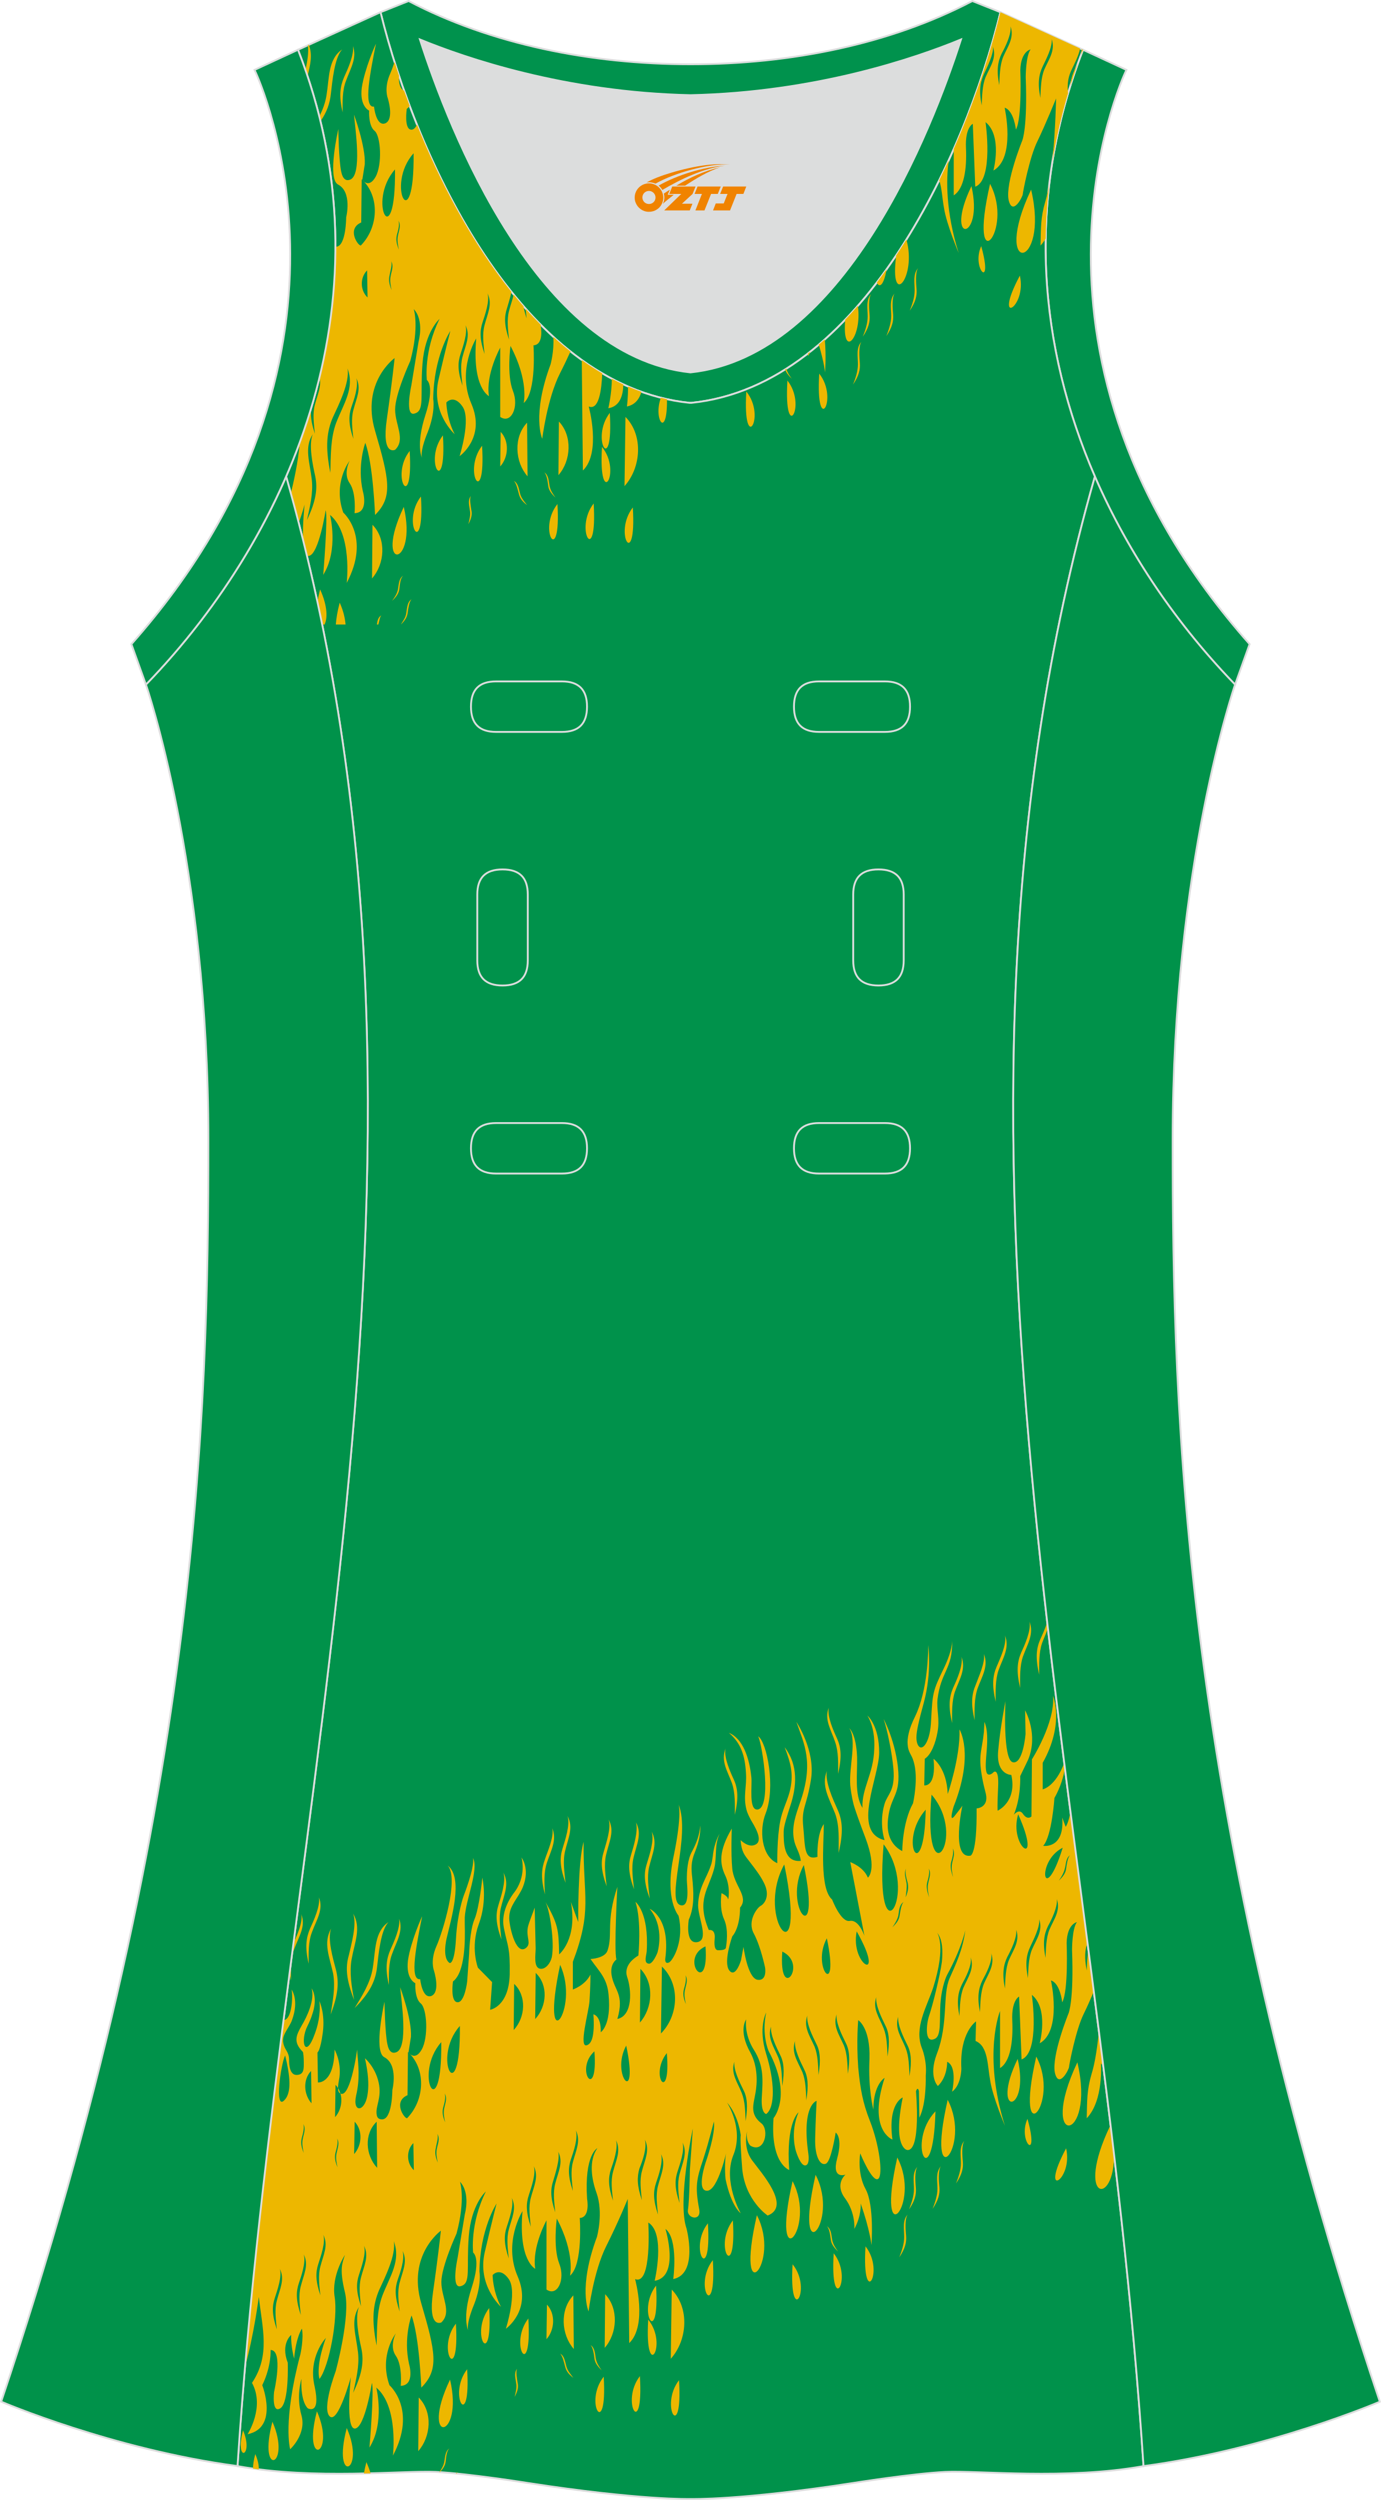 <?xml version="1.0" encoding="utf-8"?>
<!-- Generator: Adobe Illustrator 24.0.1, SVG Export Plug-In . SVG Version: 6.00 Build 0)  -->
<svg xmlns="http://www.w3.org/2000/svg" xmlns:xlink="http://www.w3.org/1999/xlink" version="1.1" id="图层_1" x="0px" y="0px" width="297.02px" height="537.6px" viewBox="0 0 297.01 537.59" enable-background="new 0 0 297.01 537.59" xml:space="preserve">
<g>
	<path fill="#00924D" stroke="#DCDDDD" stroke-width="0.4" stroke-miterlimit="22.926" d="M232.92,10.7   c-20.31,52.13,0.51,103.25,32.71,136.52l3.12-8.7c-54.51-61.54-27.74-120.98-26.49-123.49L232.92,10.7z"/>
	<path fill="#DCDDDD" d="M90.32,8.49c6.35,19.73,25.2,68.13,58.18,71.59c32.98-3.46,51.83-51.87,58.18-71.59   c-9.72,3.99-31.2,11.39-58.18,11.98C121.52,19.87,100.04,12.48,90.32,8.49z"/>
	<path fill="#00924D" stroke="#DCDDDD" stroke-width="0.4" stroke-miterlimit="22.926" d="M81.83,2.63   c7.69,31.39,30.1,80.3,66.52,84.01c0.05,0,0.1-0.01,0.15-0.01c0.05,0,0.1,0.01,0.15,0.01c36.42-3.71,58.83-52.62,66.52-84.01   l-6.05-2.41c-17.68,9.28-39.1,13.6-60.62,13.6c-21.52-0.01-42.94-4.32-60.62-13.6L81.83,2.63L81.83,2.63L81.83,2.63z M148.5,80.08   c-32.98-3.46-51.83-51.87-58.18-71.59c9.72,3.99,31.2,11.39,58.18,11.98c26.98-0.59,48.46-7.98,58.18-11.98   C200.33,28.21,181.49,76.61,148.5,80.08z"/>
	<path fill="#00924B" stroke="#DCDDDD" stroke-width="0.4" stroke-miterlimit="22.926" d="M148.5,537.39c0,0,10.9,0.28,34.98-3.45   c0,0,12.74-2.03,19.79-2.38c7.05-0.34,26.09,1.74,42.67-1.25c-9.3-142.69-51.34-284.14-10.46-427.83   c-11.94-27.53-15.15-59.46-2.56-91.78l-17.74-8.08c-7.69,31.39-30.1,80.3-66.52,84.01l-0.15-0.01l-0.15,0.01   c-36.42-3.71-58.84-52.62-66.52-84.01L64.09,10.7c12.59,32.31,9.37,64.25-2.56,91.78c40.88,143.69-1.16,285.14-10.46,427.83   c16.57,3,35.62,0.91,42.67,1.25c7.05,0.35,19.79,2.38,19.79,2.38C137.6,537.66,148.5,537.39,148.5,537.39z"/>
	<g>
		<path fill="#EDB700" d="M86.21,134.3L86.21,134.3c0.42-0.74,1.05-1.49,1.16-2.48c0.21-1.24,0.21-2.35,1.16-2.98    c-0.53,0.5-0.74,2.11-0.84,2.85C87.58,132.57,87.26,133.31,86.21,134.3L86.21,134.3L86.21,134.3z M224.89,51.31    c0.06-3.85,0.31-7.73,0.77-11.63c-0.28,1.57-0.56,2.66-0.83,3.58c-1.05,3.6-0.95,5.71-1.05,9.55    C224.2,52.36,224.57,51.85,224.89,51.31L224.89,51.31z M226.3,34.97c0.03-0.29,0.06-0.59,0.1-0.9c0.63-6.94,0.73-12.9,0.73-12.9    s-2.31,5.71-4,9.18c-1.69,3.35-3.16,11.04-3.16,11.41c0,0.5-2.21,4.84-3.05,1.24c-0.74-3.72,2.94-12.78,2.94-12.78    s1.16-2.73,0.74-13.64c0,0,0-4.59,1.05-5.95c0,0-2.1,0.37-2.21,4.46c0,0,0.42,10.29-0.95,12.78c0,0-0.42-4.09-2.42-4.71    c0,0,2.42,10.79-2.42,13.52c0,0,2-7.44-1.69-10.42c0,0,1.79,12.4-2.21,13.89l-0.53-13.52c0,0-1.68,0.75-1.47,5.21    c0.21,4.47-0.42,8.81-2.63,10.17v-9.97c4.51-10.26,7.87-20.54,10.04-29.41l17.14,7.8c-0.32,1.6-1.32,3.48-1.81,4.54    c-0.68,1.4-1.02,2.87-0.79,5.07C228.22,25.04,227.09,30.02,226.3,34.97L226.3,34.97z M230.18,18.49c0.52-1.66,1.08-3.32,1.68-4.98    c-0.33,0.72-0.72,1.44-1.05,2.21C230.47,16.58,230.29,17.53,230.18,18.49L230.18,18.49z M232.5,11.8    c0.14-0.37,0.28-0.73,0.42-1.09l-0.27-0.12C232.65,11,232.59,11.4,232.5,11.8L232.5,11.8z M204.04,34.47    c-0.66,1.44-1.34,2.87-2.04,4.3c0.58,1.74,0.65,3.99,1.03,5.98c0.53,3.47,3.16,9.68,3.16,9.68    C203.39,45.53,203.47,38.68,204.04,34.47L204.04,34.47z M194.94,51.52c-0.72,1.15-1.45,2.29-2.19,3.41    C191.22,66.62,197.24,59.7,194.94,51.52L194.94,51.52z M190.68,57.91c-0.68,0.96-1.38,1.9-2.09,2.84    C189.09,61.92,190.05,61.53,190.68,57.91L190.68,57.91z M184.5,65.77c-0.89,1.02-1.8,2.02-2.72,2.98    C181.04,77.5,185.48,72.61,184.5,65.77L184.5,65.77z M177.39,73c-0.43,0.38-0.85,0.75-1.29,1.12c1.15,3.85,1.35,5.97,1.35,5.97    S177.72,76.49,177.39,73L177.39,73z M174.26,75.63L173.79,76c0.01,0.39-0.01,0.62-0.01,0.62    C173.96,76.29,174.12,75.96,174.26,75.63L174.26,75.63z M169.12,79.3c-0.09,0.06-0.18,0.11-0.26,0.16c0.21,0.63,0.64,1.24,1.44,2    C169.83,80.8,169.36,80.14,169.12,79.3L169.12,79.3z M143.45,85.85c-0.44-0.1-0.88-0.21-1.32-0.32    C140.42,90.19,143.53,94.66,143.45,85.85L143.45,85.85z M137.95,84.26c-0.98-0.35-1.94-0.73-2.89-1.14    c0.04,2.31-0.23,4.29-0.23,4.29C136.59,87.06,137.51,85.8,137.95,84.26L137.95,84.26z M134.05,82.67    c-0.83-0.38-1.65-0.79-2.46-1.22c-0.01,3.19-0.76,6.34-0.76,6.34C133.3,87.4,134.02,85.09,134.05,82.67L134.05,82.67z     M129.52,80.3c-1.5-0.88-2.96-1.84-4.4-2.87l0.24,23.75c4-3.84,1.26-13.77,1.26-13.77C128.77,88.28,129.38,84.01,129.52,80.3    L129.52,80.3z M122.69,75.59c-1.25-0.99-2.48-2.04-3.68-3.14c0.18,3.16-0.6,5.9-0.6,5.9c-4.1,11.04-1.79,16-1.79,16    s1.05-8.56,3.79-14.02C121.27,78.65,122.04,77.02,122.69,75.59L122.69,75.59z M116.29,69.84l0.02,0.33c0,0,0.74,3.97-1.58,4.09    c0,0,0.73,10.05-2.1,12.41c0,0,1.16-4.71-2.84-12.28c0,0-0.84,6.2,0.53,9.68c1.37,3.47-0.42,7.19-2.74,5.58V74.76    c0,0-3.16,5.71-2.42,10.42c0,0-3.68-1.74-2.74-12.4c0,0-4.21,6.7-1.05,14.02c3.16,7.32-2.53,11.29-2.53,11.29    s2.53-7.94,0.63-10.67c-1.9-2.73-3.47-0.87-3.47-0.87s0,3.35,1.79,6.82c0,0-5.16-4.59-3.47-11.78c1.68-7.2,2.53-10.42,2.53-10.42    s-3.58,5.46-3.68,14.64c0,0,0.53,2.73-1.16,7.07c-1.79,4.34-1.26,5.58-1.26,5.58s-1.37-2.73,0.73-9.18    c2.1-6.45,0.32-7.56,0.32-7.56s-0.73-6.2,2.74-13.15c0,0-3.16,2.73-3.68,9.68c-0.53,6.95,0.53,10.05-1.68,10.67    c-2.21,0.75-0.73-5.96-0.73-5.96l1.58-9.55c0,0,1.26-4.47-1.05-6.95c0,0,1.26,3.72-0.74,11.16c0,0-3.26,7.07-3.26,10.42    s2.31,6.45,0,8.68c0,0-2.95,1.49-1.79-6.57C84.35,82.09,84.87,77,84.87,77s-7.26,5.21-4.21,15.63s3.89,14.27,0,18.11    c0,0-0.42-11.04-2.1-15.51c0,0-1.79,4.84-0.52,10.42c0,0,1.37,4.59-1.79,4.71c0,0,0.42-4.34-1.05-6.45s0-4.84,0-4.84    s-3.68,4.71-1.37,11.16c0,0,6,5.21,0.73,15.13c0,0,1.27-10.54-3.58-14.64c0,0,1.9,7.56-1.47,12.9c0,0,1.05-12.41,0.53-13.89    c0,0-1.47,9.43-3.58,9.8c-0.18,0.03-0.34-0.02-0.48-0.13c-0.27-1.11-0.52-2.22-0.8-3.32c-0.15-3.24,0.33-7.58,0.33-7.58    s-0.52,1.93-1.26,3.95c-0.55-2.12-1.11-4.24-1.7-6.36c0.53-2.13,1.6-6.8,1.91-10.86c0.92-2.49,1.76-5.02,2.52-7.57    c-0.26,1.5-0.08,3.16,0.74,5.59c-0.21-2.11-0.53-4.22,0-6.2c0.54-2.11,1.45-3.95,1.01-5.82c2.21-9.1,3.43-18.53,3.43-28.17h0.08    c2.21,0,2.21-6.33,2.21-6.33s1.37-5.46-1.79-7.07c-2.32-1.36,0.1-11.91,0.1-11.91s0.1,6.82,0.63,9.18    c0.32,1.61,1.05,1.98,1.79,1.74c2.84-0.75,1.16-11.29,0.95-14.02c0,0,2.53,6.82,2.32,10.67l-0.53,3.35c0,0,1.37,1.98,2.84-0.62    c1.48-2.6,1.16-8.81-0.21-9.92c-1.37-1.12-1.16-4.34-1.16-4.34s-2.1-0.87-1.58-4.96c0.63-4.09,2.95-9.3,3.05-9.43    c-1.16,5.83-2.84,13.89-0.42,13.52c0,0,0.42,4.34,2.42,3.6c2-0.87,0.52-5.46,0.52-5.46s-0.84-2.11,0.53-5.21    c0.26-0.58,0.59-1.45,0.94-2.5c0.31,0.97,0.63,1.95,0.96,2.94c-0.06,1.21,0.08,2.59,0.94,3.16c0,0,0.05,0.02,0.14,0    c0.4,1.11,0.8,2.23,1.22,3.35c-0.19,0.24-0.4,0.45-0.63,0.62c0,0-0.63,4.34,0.95,4.47c0.52,0.04,0.93-0.43,1.24-1.08    c5.04,12.52,11.82,25.37,20.32,35.96c-0.26,1.29-0.69,2.62-0.93,3.45c-0.63,1.86-0.63,3.72,0.42,6.82c-0.21-2.11-0.53-4.22,0-6.2    c0.31-1.23,0.76-2.38,0.98-3.49c0.69,0.85,1.4,1.68,2.11,2.5c0.14,0.77,0.36,1.62,0.69,2.6c-0.07-0.68-0.15-1.37-0.21-2.04    C114.11,67.58,115.19,68.73,116.29,69.84L116.29,69.84z M66.42,9.64l-0.2,0.09c0.2,1.55-0.14,3.56-0.53,5.35    c0.15,0.45,0.3,0.89,0.45,1.33C66.71,14.02,67.28,11.82,66.42,9.64L66.42,9.64z M68.67,25.05c0.09,0.34,0.17,0.69,0.25,1.03    c1.42-2.03,2.02-3.88,2.24-5.9c0.31-2.6,0.74-7.69,2.42-9.55l0,0c-3.05,2.11-2.74,6.08-3.37,9.92    C69.95,22.16,69.38,23.64,68.67,25.05L68.67,25.05z M68.29,82.82c-0.22,0.86-0.45,1.72-0.69,2.58    C67.85,84.61,68.12,83.7,68.29,82.82L68.29,82.82z M68.26,129.48c0.35,1.61,0.67,3.22,1,4.83h0.53l0,0    c0.63-1.24,0.74-3.84-0.95-7.57C68.58,127.76,68.39,128.67,68.26,129.48L68.26,129.48z M81.37,134.3h-0.31    c0.1-0.87,0.31-1.61,0.95-1.98C81.68,132.69,81.58,133.56,81.37,134.3L81.37,134.3L81.37,134.3z M74.32,134.3h-2.1    c0.1-1.24,0.31-2.73,0.84-4.71C73.9,131.45,74.21,133.06,74.32,134.3L74.32,134.3L74.32,134.3z M78.95,58.14L78.95,58.14    c-1.58,1.61-1.48,4.34,0.1,5.83L78.95,58.14L78.95,58.14z M77.79,38.54L77.79,38.54l-0.1,9.3c-3.16,1.37-0.74,4.96-0.1,4.96    C81.37,48.96,81.79,42.26,77.79,38.54L77.79,38.54z M84.95,36.43L84.95,36.43C78.74,43.5,85.16,55.16,84.95,36.43L84.95,36.43z     M88.95,32.96L88.95,32.96C82.74,39.91,89.16,51.69,88.95,32.96L88.95,32.96z M84.11,56.16L84.11,56.16    c0.32,0.74-0.21,2.23-0.31,2.98c-0.21,0.87-0.21,1.74,0.42,3.23c-0.21-0.99-0.42-1.98-0.21-2.98    C84.21,58.26,84.74,57.15,84.11,56.16L84.11,56.16z M85.68,47.47L85.68,47.47c0.32,0.87-0.1,2.23-0.31,2.98    c-0.21,0.87-0.21,1.74,0.42,3.23c-0.21-0.99-0.42-1.98-0.21-2.98C85.79,49.58,86.32,48.47,85.68,47.47L85.68,47.47z M226.18,8.4    L226.18,8.4c0.21,1.74-1.26,4.47-1.9,5.83c-0.84,1.74-1.16,3.6-0.53,6.82c0.1-1.98,0.1-4.22,0.84-6.08    C225.55,12.74,227.03,10.88,226.18,8.4L226.18,8.4z M217.34,5.67L217.34,5.67c0.21,1.74-1.16,4.47-1.9,5.83    c-0.84,1.74-1.16,3.6-0.53,6.82c0.1-1.98,0.1-4.22,0.84-6.08C216.71,10.01,218.19,8.15,217.34,5.67L217.34,5.67z M213.55,10.01    L213.55,10.01c0.21,1.61-1.26,4.46-1.89,5.83c-0.84,1.74-1.16,3.6-0.53,6.82c0.1-1.98,0.1-4.22,0.84-6.08    C212.92,14.35,214.4,12.49,213.55,10.01L213.55,10.01z M104.84,63.1L104.84,63.1c0.53,1.61-0.53,4.59-1.05,6.2    c-0.63,1.86-0.63,3.72,0.42,6.82c-0.21-2.11-0.53-4.22,0-6.2C104.84,67.45,106,65.34,104.84,63.1L104.84,63.1z M100.1,69.93    L100.1,69.93c0.53,1.61-0.53,4.59-1.05,6.2c-0.63,1.86-0.63,3.72,0.42,6.82c-0.21-2.11-0.53-4.22,0-6.2    C100.1,74.27,101.26,72.16,100.1,69.93L100.1,69.93z M76.63,81.34L76.63,81.34c0.53,1.74-0.53,4.71-1.05,6.2    c-0.63,1.86-0.63,3.72,0.42,6.82c-0.21-2.11-0.53-4.22,0-6.2C76.63,85.68,77.79,83.57,76.63,81.34L76.63,81.34z M74.74,79.23    L74.74,79.23c0.53,2.98-1.9,7.82-3.16,10.54c-1.27,2.98-1.69,6.2-0.53,11.91c0.1-3.6,0-7.44,1.26-10.79    C73.9,86.8,76.32,83.45,74.74,79.23L74.74,79.23z M67.27,93.37L67.27,93.37c-1.89,2.85-0.63,6.08-0.21,9.8    c0.32,2.98-0.42,5.83-1.05,8.68c2-4.22,2.31-6.82,1.79-9.43C67.27,100.07,66.32,95.6,67.27,93.37L67.27,93.37z M75.9,9.89    L75.9,9.89c0.31,1.86-1.16,5.09-1.9,6.7c-0.84,1.98-1.16,3.97-0.31,7.57c0-2.23-0.11-4.71,0.74-6.82    C75.37,14.73,76.84,12.49,75.9,9.89L75.9,9.89z M86.84,109L86.84,109C80.11,123.14,89.89,122.15,86.84,109L86.84,109z     M221.76,40.77C225.87,58.26,212.93,59.51,221.76,40.77L221.76,40.77L221.76,40.77z M208.93,40.03L208.93,40.03    C202.82,52.68,211.66,51.94,208.93,40.03L208.93,40.03z M80.11,112.85L80.11,112.85l-0.1,11.54    C82.74,121.28,83.16,115.95,80.11,112.85L80.11,112.85z M107.68,92.87L107.68,92.87l-0.1,7.44    C109.37,98.33,109.58,94.86,107.68,92.87L107.68,92.87z M113.36,90.89L113.36,90.89c-2.95,3.1-2.63,8.44,0.1,11.54L113.36,90.89    L113.36,90.89z M120.2,90.64c2.95,3.1,2.63,8.44-0.1,11.54L120.2,90.64L120.2,90.64L120.2,90.64z M134.52,89.65    c3.9,3.97,3.37,10.92-0.21,14.89L134.52,89.65L134.52,89.65L134.52,89.65z M90.53,106.77L90.53,106.77    C86.21,112.35,91.37,120.66,90.53,106.77L90.53,106.77z M88.11,96.97L88.11,96.97C83.79,102.43,88.95,110.86,88.11,96.97    L88.11,96.97z M103.68,95.85L103.68,95.85C99.37,101.43,104.52,109.87,103.68,95.85L103.68,95.85z M127.68,108.26    C128.52,122.27,123.36,113.84,127.68,108.26L127.68,108.26L127.68,108.26z M136.1,109.12C136.94,123.02,131.78,114.7,136.1,109.12    L136.1,109.12L136.1,109.12z M119.89,108.38L119.89,108.38C115.47,113.96,120.73,122.27,119.89,108.38L119.89,108.38z     M160.51,84.19C164.93,89.65,159.67,98.08,160.51,84.19L160.51,84.19L160.51,84.19z M169.35,81.83    C173.67,87.29,168.51,95.73,169.35,81.83L169.35,81.83L169.35,81.83z M176.19,80.34C180.51,85.8,175.35,94.24,176.19,80.34    L176.19,80.34L176.19,80.34z M219.34,59.26L219.34,59.26C213.34,70.55,220.92,66.2,219.34,59.26L219.34,59.26z M212.93,39.53    L212.93,39.53C207.98,61.12,218.29,49.71,212.93,39.53L212.93,39.53z M86.74,123.76c-0.95,0.62-0.95,1.74-1.16,2.98    c-0.21,0.99-0.74,1.74-1.26,2.48c1.05-0.99,1.47-1.74,1.58-2.6C86,125.74,86.11,124.26,86.74,123.76L86.74,123.76L86.74,123.76z     M101.26,106.64L101.26,106.64c-0.73,0.99-0.32,2.11-0.21,3.1c0.21,0.99-0.11,1.98-0.32,2.98c0.74-1.37,0.84-2.23,0.63-3.1    C101.26,108.88,100.94,107.39,101.26,106.64L101.26,106.64z M117.05,101.56L117.05,101.56c0.53,0.5,0.74,1.98,0.84,2.85    c0.1,0.87,0.53,1.61,1.58,2.6c-0.53-0.75-1.05-1.49-1.27-2.48C117.99,103.29,117.99,102.18,117.05,101.56L117.05,101.56z     M192.4,63.1c-0.63,0.99-0.42,3.35-0.31,4.59c0.1,1.36-0.21,2.73-1.47,4.59c0.53-1.37,1.05-2.85,1.05-4.34    C191.66,66.2,191.24,64.47,192.4,63.1L192.4,63.1L192.4,63.1z M187.35,63.23c-0.63,0.99-0.42,3.35-0.32,4.59    c0.1,1.36-0.21,2.73-1.47,4.59c0.53-1.37,1.05-2.85,1.05-4.34C186.61,66.33,186.19,64.59,187.35,63.23L187.35,63.23L187.35,63.23z     M185.25,73.52c-0.63,0.99-0.42,3.35-0.32,4.59c0.1,1.37-0.21,2.73-1.47,4.59c0.53-1.36,1.05-2.85,1.05-4.34    C184.51,76.62,184.09,74.76,185.25,73.52L185.25,73.52L185.25,73.52z M197.45,57.64c-0.63,0.99-0.42,3.35-0.32,4.59    c0.1,1.36-0.21,2.73-1.47,4.59c0.53-1.37,1.05-2.85,1.05-4.34C196.72,60.74,196.3,59.01,197.45,57.64L197.45,57.64L197.45,57.64z     M110.52,103.42L110.52,103.42c0.53,0.5,0.84,1.98,1.05,2.73c0.21,0.87,0.63,1.61,1.79,2.48c-0.53-0.74-1.16-1.37-1.47-2.36    C111.58,105.15,111.47,103.91,110.52,103.42L110.52,103.42z M95.26,93.62L95.26,93.62C90.95,99.2,96.1,107.51,95.26,93.62    L95.26,93.62z M131.15,88.78C131.99,102.8,126.84,94.36,131.15,88.78L131.15,88.78L131.15,88.78z M129.47,96.1    C133.89,101.56,128.62,109.99,129.47,96.1L129.47,96.1L129.47,96.1z M211.03,52.93L211.03,52.93    C208.82,57.77,213.77,62.73,211.03,52.93z"/>
		<path fill="#EDB700" d="M98.07,531.91c0.11-0.13,0.24-0.25,0.4-0.35c-0.09,0.09-0.18,0.22-0.26,0.37L98.07,531.91L98.07,531.91z     M239.58,463.12c-0.19-1.65-0.39-3.31-0.59-4.96c-0.07-0.34-0.14-0.69-0.23-1.04l0,0C230.98,473.41,239.84,474.6,239.58,463.12    L239.58,463.12z M237.3,444.34c-0.31-2.52-0.63-5.04-0.95-7.56c-0.53,5.09-1.05,7.44-1.58,9.18c-1.05,3.6-0.95,5.71-1.05,9.55    c3.68-3.85,3.05-11.79,3.05-11.79C236.95,443.92,237.13,444.12,237.3,444.34L237.3,444.34z M235.25,428.25    c-0.69,1.62-1.48,3.4-2.17,4.81c-1.69,3.35-3.16,11.04-3.16,11.41c0,0.5-2.21,4.84-3.05,1.24c-0.74-3.72,2.95-12.78,2.95-12.78    s1.16-2.73,0.74-13.64c0,0,0-4.59,1.05-5.96c0,0-2.1,0.37-2.21,4.47c0,0,0.42,10.29-0.95,12.78c0,0-0.42-4.1-2.42-4.71    c0,0,2.42,10.79-2.42,13.52c0,0,2-7.44-1.69-10.42c0,0,1.79,12.4-2.21,13.89l-0.53-13.52c0,0-1.68,0.75-1.47,5.21    c0.21,4.46-0.42,8.81-2.63,10.17v-12.28c0,0-3.79,9.31,1.05,24.69c0,0-2.63-6.2-3.16-9.68c-0.63-3.35-0.42-7.44-3.16-8.56    l0.11-4.21c0,0-3.58,2.36-3.16,10.17c0,0,0,3.48-2,4.96c0,0,1.26-5.34-1.05-6.45c0,0,0.1,3.23-2,5.21c0,0-2.1-1.98-0.21-6.94    c2.52-6.57,1.16-12.65,2.74-16.25c1.26-2.86,2.84-6.08,3.37-10.3c0,0-0.84,3.97-3.89,9.55c0,0-1.16,2.11-1.47,6.33    c-0.21,3.47,0.21,6.82-1.16,7.44c-2.42,1.24-1.79-3.47-1.26-4.96c0.84-2.48,2.32-8.56,2.74-11.54c0.21-2.23,0.21-4.84-1.05-6.33    c0,0,2.1,2.6-0.84,11.91c-1.37,4.09-4.1,8.56-2.42,12.9c0,0,1.16,2.73,0.84,5.95c0,0,0.21,5.96-1.37,9.06l-0.1-5.71    c0,0-0.21-1.12-0.63,0c0,0,1.16,13.03-1.9,12.65c0,0-3.16-0.37-0.95-11.29c0,0-3.26,1.24-2.21,9.05c0,0-5.37-1.98-1.68-13.27    c0,0-2.42,1.36-2.42,6.82c0,0-1.16-4.22-0.84-10.92c0.21-6.7-2.42-8.31-2.42-8.31s-0.42,4.46,0,10.17    c0.42,4.46,0.95,7.57,2.53,11.54c2,5.09,2.84,11.54,1.79,12.4c-1.26,0.99-3.89-5.46-3.89-5.46s-0.74,4.22,1.16,7.69    c1.9,3.47,1.26,12.03,1.26,12.03s-0.32-3.23-2.32-8.94c0,0,0.21,2.61-1.37,5.46c0,0,0.31-3.48-2-6.58c-2.31-3.1,0.1-5.09,0.1-5.09    s-3.05,1.12-1.79-3.47c1.26-4.59-0.32-5.58-0.32-5.58s-0.95,6.2-2.1,6.7c-1.16,0.5-2.42-1.36-2.31-5.46    c0.1-4.09,0.31-8.06,0.31-8.06s-3.26,0.87-1.79,11.29c0,0,0.42,2.48-0.63,2.6c-1.05,0.13-2-2.98-2-2.98s-1.37-3.97,0.53-8.44    c0,0-2.74,2.11-2,12.4c0,0-4.1-1.37-3.37-11.16c0,0,4.1-4.71-1.05-14.39c0,0-1.58-3.48-0.53-8.31c0,0-1.79,3.22,0,8.93    s2,11.41,0,12.9c0,0-1.16-0.12-0.95-3.6s0.53-6.7-1.68-10.17c-2.21-3.48-1.68-6.58-1.68-6.58s-1.79,2.36,0.94,7.2    c1.58,2.97,1.47,6.45,1.05,8.68c-0.42,2.48-1.26,4.46,1.26,6.45c1.79,1.37,0.74,6.58-2.32,4.84c0,0-1.05-0.87-0.73-3.1    c0,0-0.95,3.47,1.05,6.2s8.52,9.93,3.37,11.91c0,0-4.84-3.23-5.47-10.05c-0.53-6.82-0.32-7.19-0.32-7.19s-0.42-4.22-2.95-7.07    c0,0,3.68,5.58,1.37,11.29c-2.31,5.71,1.58,12.53,1.58,12.53s-2-1.36-3.26-7.32c0,0-0.42-3.97,0.32-6.45c0,0-1.9,8.93-4.31,8.93    c-2.42,0-0.21-6.33-0.21-6.33s2.1-5.95,1.68-8.56c0,0-1.05,4.34-2.31,8.19c-1.37,4.09-1.79,5.71-0.84,10.67    c0.53,2.73-2.74,1.98-2.42,0.13c0.31-1.86,0.42-8.68,0.42-8.68l0.63-8.81c0,0-3.37,15.63-1.37,21.46c0,0,2.63,9.8-2.84,10.92    c0,0,1.16-8.56-1.68-10.79c0,0,3.16,10.3-2.32,11.16c0,0,2.42-10.17-1.37-12.53c0,0,0.84,13.64-2.84,12.16    c0,0,2.73,9.92-1.26,13.77l-0.32-31.01c0,0-1.89,4.71-4.63,10.17c-2.74,5.46-3.79,14.02-3.79,14.02s-2.31-4.96,1.79-16    c0,0,1.47-5.21-0.11-9.55c-1.05-2.98-1.68-6.82,0.21-9.55c0,0-2.84,1.36-2.21,10.92c0,0,0.73,3.97-1.58,4.09    c0,0,0.74,10.05-2.1,12.41c0,0,1.16-4.71-2.84-12.28c0,0-0.84,6.2,0.53,9.68c1.37,3.48-0.42,7.19-2.74,5.58v-14.88    c0,0-3.16,5.71-2.42,10.42c0,0-3.68-1.73-2.74-12.41c0,0-4.21,6.7-1.05,14.02c3.16,7.31-2.53,11.28-2.53,11.28    s2.53-7.94,0.63-10.67s-3.48-0.87-3.48-0.87s0,3.35,1.79,6.82c0,0-5.16-4.59-3.47-11.78c1.68-7.2,2.53-10.42,2.53-10.42    s-3.58,5.46-3.68,14.64c0,0,0.53,2.73-1.16,7.07c-1.79,4.34-1.26,5.58-1.26,5.58s-1.37-2.73,0.74-9.18    c2.1-6.45,0.32-7.56,0.32-7.56s-0.74-6.2,2.74-13.15c0,0-3.16,2.73-3.68,9.68c-0.53,6.95,0.53,10.05-1.68,10.67    c-2.21,0.75-0.74-5.95-0.74-5.95l1.58-9.55c0,0,1.26-4.47-1.05-6.95c0,0,1.26,3.72-0.74,11.16c0,0-3.26,7.07-3.26,10.42    s2.31,6.45,0,8.68c0,0-2.95,1.49-1.79-6.57c1.16-8.06,1.68-13.15,1.68-13.15s-7.26,5.21-4.21,15.63s3.89,14.27,0,18.11    c0,0-0.42-11.04-2.1-15.51c0,0-1.79,4.84-0.53,10.42c0,0,1.37,4.59-1.79,4.71c0,0,0.42-4.34-1.05-6.45c-1.47-2.1,0-4.84,0-4.84    s-3.68,4.72-1.37,11.16c0,0,6,5.21,0.74,15.14c0,0,1.26-10.55-3.58-14.64c0,0,1.9,7.56-1.47,12.9c0,0,1.05-12.4,0.53-13.89    c0,0-1.47,9.43-3.58,9.8c-2.21,0.37-0.95-11.04-0.95-11.04s-2.74,10.05-4.53,8.44c-1.79-1.61,1.26-9.68,1.26-9.68    s3.26-11.91,2-16.99c-1.26-5.21-0.53-6.33,0-8.06c0,0-2.95,4.46-2.21,9.05s-1.16,14.89-3.26,17.61c0,0-0.95-2.36,1.37-8.81    c0,0-3.9,4.09-2.42,10.42c1.37,6.33-1.47,4.71-1.47,4.71s-1.58-1.24-1.37-6.33c0,0-1.16,3.72,0,7.81    c1.16,4.09-2.42,7.32-2.42,7.32s-1.68-5.83,2.21-20.47c0,0,0.74-3.35,0.32-5.46c0,0-1.26,1.73-1.68,6.45c0,0-0.74-2.73-0.63-5.09    c0,0-2.32,1.86-0.74,5.96c0,0,0.32,8.56-1.58,9.8c-1.89,1.24-1.37-3.47-1.37-3.47s2.1-9.06-0.74-9.06c0,0,0.21,3.47-1.79,7.57    c0,0,3.58,9.18-3.16,10.54c0,0,3.79-5.83,0.95-11.04c4-5.95,2.21-11.78,1.47-18.48c0,0-1.05,8.14-2.96,15.03    c2.14-24.88,5.1-49.73,8.28-74.56h0.04c1.79-0.13,2-5.21,1.68-6.57c0,0,1.69,2.23,0.1,6.57c-0.63,1.74-2.21,3.1-1.89,4.84    c0.31,1.74,1.26,1.86,1.26,3.72c0,2.61,0.84,3.23,1.58,3.23c1.68,0,1.58-1.36,1.58-2.73c0-0.99-0.1-2.11-0.21-2.23    c-2.1-2.11-1.47-3.48-0.21-5.71c1.05-1.74,2.84-5.46,2.1-7.94c0,0,1.48,1.86,0.1,5.71c-0.42,1.36-0.95,2.23-1.26,2.98    c-1.26,3.35,0,6.2,1.79,1.24c0.63-1.61,1.37-4.34,1.05-7.19c0,0,1.26,2.6,0.74,6.7c-0.53,4.09-1.16,4.34-1.16,4.34l0.1,6.45    c0,0,3.47,0.37,3.58-7.07c0,0,1.47,2.48,1.05,5.95c-0.11,0.75-0.63,2.85,0,3.35c2.1,1.86,3.68-8.06,3.79-9.3    c0.31,3.6,0.63,6.33-0.21,9.92c-0.84,3.84,2.1,3.6,2.53-0.74c0.21-1.74,0.1-4.09-0.63-7.32c0,0,2.21,1.86,2.95,5.21    s-0.74,5.09-0.42,6.95c0.1,0.62,0.42,0.99,1.16,0.99c2.21,0,2.21-6.33,2.21-6.33s1.37-5.46-1.79-7.07    c-2.31-1.36,0.1-11.91,0.1-11.91s0.1,6.82,0.63,9.18c0.32,1.61,1.05,1.98,1.79,1.73c2.84-0.74,1.16-11.29,0.95-14.02    c0,0,2.53,6.82,2.32,10.67l-0.53,3.35c0,0,1.37,1.99,2.84-0.62c1.48-2.61,1.16-8.81-0.21-9.92c-1.37-1.12-1.16-4.34-1.16-4.34    s-2.1-0.87-1.58-4.96c0.63-4.09,2.95-9.3,3.05-9.43c-1.16,5.83-2.84,13.89-0.42,13.52c0,0,0.42,4.34,2.42,3.6    c2-0.87,0.53-5.46,0.53-5.46s-0.84-2.11,0.53-5.21c1.37-3.1,4.94-14.64,2.42-17.37c3.47,2.61,0.74,11.54-0.21,15.63    c0,0-1.05,4.22,0.63,5.33c0,0,1.05,0.5,1.37-5.21s1.68-9.3,1.68-9.3s2.32-5.83,2-8.06c1.26,2.6-1.58,8.93-1.79,12.77    c0,0.37,0,0.99,0,1.49c0.1,3.47,0.1,10.29-2.53,12.28c0,0-0.63,4.34,0.95,4.47c1.58,0.12,2.1-4.47,2.1-4.47l0.42-5.95    c0,0,0.11-4.96,1.16-7.44s1.68-8.93,1.68-8.93s1.16,4.84-0.74,9.93c-1.89,5.09-0.21,9.43-0.21,9.43l3.05,3.1l-0.42,5.95    c0,0,4-0.62,4.21-7.56c0.1-5.96-0.42-5.83-1.26-10.05c-0.32-1.61-0.21-4.22,2-7.32c3.05-3.72,1.79-7.82,1.79-7.82    s1.89,2.36,0.31,6.33c-0.95,2.36-2.94,3.97-2.94,6.57c-0.1,1.24,1.26,8.31,3.58,6.57c1.26-0.99,0-2.23,0.42-4.47    c0.21-0.99,1.05-2.98,1.47-4.22l0.21,8.81c0,1.24-0.53,4.22,1.05,4.34c1.05,0.13,2.1-1.12,2.42-2.48    c0.63-3.23-0.42-10.05-1.37-11.91c2.74,4.84,2.84,5.96,2.95,11.29c0,0,4-3.23,2.52-11.29l1.58,4.34c0,0-0.1-13.02,1.16-17.24    c-0.1,12.03,1.9,14.64-2.31,25.8v5.95c0,0,2.63-0.87,3.79-3.22c0,0,0,2.48-0.21,5.71c-0.11,2.11-2.53,10.54-0.42,9.43    c0.84-0.38,1.58-1.86,1.26-6.58c0,0,1.68,0.25,1.58,3.85c0,0,2.32-1.49,1.68-8.06c-0.31-3.6-2-4.96-3.89-7.69    c0,0,3.16-0.12,3.68-1.86c1.16-3.47-0.42-6.08,2.1-13.65c0,0-0.74,13.52-0.21,15.63c0,0-1.37,0.87-1.05,3.23    c0.53,3.47,2.84,4.09,1.26,9.55c3.37-0.74,3.05-6.33,2.1-9.06c-0.32-0.99-0.42-2.86,2.42-4.59c0,0,0.73-7.44-0.63-11.54    c0,0,2.95,2.23,2.42,10.67c-0.1,0.99-0.63,2.35,0.31,2.6c0.95,0.37,2-2.35,2-2.35s1.69-5.34-1.68-9.43c0,0,4.52,1.86,3.37,10.67    c0,0-0.21,1.36,0.84,0.86c0.95-0.62,3.26-4.84,2-10.05c0,0-3.05-3.47-1.05-12.77c1.9-9.18,1.05-11.17,1.05-11.17    c2.74,6.58-2.95,21.09,0.53,21.71c2,0.37,1.26-4.34,1.26-5.46c0-1.86,0.11-4.34,1.16-6.2c1.79-3.35,1.68-5.46,1.68-5.46    s0.42,1.73-1.05,5.58c-0.95,2.23-0.84,3.72-0.63,5.58c0.31,3.1,0.53,6.2-0.74,9.06c0,0-0.84,5.08,1.68,4.84    c2.84-0.25,0.32-5.21,0.32-7.94c0.1-3.85,1.79-5.71,2.74-8.56c0.21-0.49,0.31-1.24,0.42-1.98c0.32-3.1,1.47-4.84,1.47-4.84    c-1.16,2.48-0.53,4.96-1.16,7.44c-1.16,4.47-3.9,6.7-1.16,13.27c0,0,1.47-0.37,1.26,1.86c-0.21,2.11,0.31,2.48,0.74,2.48    c0.42,0,1.68,0,1.68-0.62c0.11-0.62,0.63-3.84-0.42-6.08c-1.05-2.36-0.53-5.58-0.53-5.58s1.37,0.62,1.37,1.24    c0.1,0.62,0.63-2.48-0.53-4.96c-1.26-2.6-1.47-5.34,1.37-10.17c0,0-0.21,5.46,0.1,8.56c0.31,3.72,3.68,6.08,1.68,8.44    c0,0,0.1,4.09-1.68,6.2c0,0-2,5.58-0.63,7.32c1.37,1.73,2.52-2.23,2.52-2.23l0.53-2.85c0,0,0.84,6.57,2.95,7.07    c2.21,0.37,1.69-2.61,1.69-2.61s-0.95-4.59-2.42-7.32c-1.48-2.73,0.74-5.58,1.47-5.96c0.74-0.37,2.21-2.11,0.63-5.09    c-0.74-1.49-2-3.1-3.05-4.46c-1.05-1.37-1.68-1.98-1.9-4.59c0,0,1.69,1.74,3.16,0.99c1.9-0.87-0.31-4.22-0.95-5.33    c-0.31-0.62-0.74-1.37-0.95-2.23c-0.74-2.85,0.1-4.96-0.1-7.82c-0.21-3.72-1.05-6.45-3.68-8.68c3.05,1.24,4.42,5.46,4.84,9.55    c0.21,1.86-0.63,7.19,1.37,6.95c2.95-0.5,1.16-13.15,0.11-15.75c1.89,1.36,3.79,11.04,1.58,16.62c-1.37,3.47-0.95,9.18,2.52,10.67    c0,0-0.1-5.34,0.63-9.06c0.42-2.23,1.37-3.97,2-6.2c0.95-3.72,0.32-6.08-1.05-9.68c2.95,3.85,2.63,8.44,1.16,12.78    c-0.63,1.98-1.37,4.22-1.37,5.33c0,2.23-0.1,6.7,3.68,6.33c-0.21-1.86-1.16-2.85-1.47-4.59c-0.53-2.85,0.42-5.33,1.26-7.81    c3.16-8.81,0.84-12.9-0.74-17.49c0,0,4.1,6.08,3.16,12.28c-0.95,6.08-2.1,6.08-1.68,10.3c0.42,4.22,0.1,7.32,3.05,6.45    c0,0-0.21-4.84,1.37-7.07c0,4.22-0.95,13.9,1.79,16.25c0,0,1.89,4.96,3.79,4.59c2-0.37,3.16,3.23,3.16,3.23l-3.05-15.88    c0,0,2.84,0.99,3.79,3.35c0,0,2.1-1.61-0.53-8.56s-2.63-7.57-2.63-7.57s-0.42-1.61-0.63-3.72c-0.31-3.97,1.47-9.67-0.21-12.28    c0,0,1.48,1.12,1.68,6.2c0.1,3.47-0.63,8.06,1.16,10.92c-0.21-4.22,2.42-7.32,2.53-12.78c0.1-1.98-0.1-4.71-1.47-7.07    c0,0,2.53,2.11,2.53,7.94c0,5.33-6,17.12,1.16,18.85c0,0-1.26-3.6,0-7.81c0.63-2.11,2.32-2.73,1.9-7.57    c-0.32-3.47-1.26-8.06-2.1-10.67c0,0,2.74,5.09,3.16,11.41c0.31,5.21-1.68,5.21-2.21,10.05c-0.32,2.6,0.21,5.46,3.05,6.95    c0,0,0-6.08,2.32-10.29c0,0,1.26-5.46,0.1-9.06c-0.42-1.49-1.16-1.86-1.26-3.6c-0.11-1.24,0.21-3.23,1.58-5.96    c2.84-5.83,2.84-14.26,2.84-15.38c0,0,0.84,5.83-0.95,12.4c-1.05,3.85-1.58,6.08-1.58,7.44c0,2.11,1.16,3.1,2.21,0.99    c0.42-0.87,0.84-2.23,0.95-4.71c0.32-5.83,0.32-6.2,2.74-11.16c0.84-1.74,1.69-3.97,1.79-5.83c0.1,6.08-2.42,6.45-3.16,12.53    c-0.21,2.36,0.53,4.22,0,7.07c-0.42,2.36-1.37,4.84-2.74,5.71l-0.11,5.71c0,0,2.63,0.49,2-5.71c0,0,2.84,1.98,3.05,7.57    c0,0,2.74-7.94,2.53-13.89c0,0,3.26,5.21-1.27,16.62c0,0-1.16,3.84,0.32,1.86c1.58-1.98,1.58-2.11,1.58-2.11    s-2.53,11.41,1.68,10.79c0,0,1.47,0.13,1.37-10.17c0,0,2.63-0.13,2-3.1c-0.32-1.24-0.63-2.48-0.84-3.72    c-0.84-4.71,0-5.58,0.42-9.68c0-0.62,0.1-1.36,0.1-2.11c1.47,3.35-0.32,9.18,0.53,11.04c0.21,0.37,0.74,0.5,1.47-0.25    c0,0,1.16-0.99,0.95,3.22c-0.21,4.1-0.11,5.09-0.11,5.09s4.21-1.86,2.95-7.69c0,0-3.26,0-2.84-5.09    c0.42-4.96,1.58-10.79,1.58-10.79s-0.63,12.65,1.58,13.15s2.74-6.08,2.74-6.08l-0.1-5.09c0,0,2.95,5.21,0.63,10.67l-1.68,3.48    c0,0,0.21,4.47-1.37,8.31c0,0,1.16-1.49,2-0.13c0.95,1.36,1.79,0.5,1.79,0.5l0.1-12.28c0,0,5.05-7.94,4.53-13.65    c0,0,2.53,5.96-2.21,14.39v5.71c0,0,2.74-0.54,4.64-5.72l0.15,1.19c-0.29,1.67-0.92,4.01-2.27,6.39c0,0-0.53,8.19-2.42,10.29    c0,0,4.63,0.75,4.1-6.08l0.74,1.99c0,0,0.6-0.79,1.04-3.25c1.21,9.38,2.44,18.75,3.66,28.13c-0.57,1.53-0.71,3.28-0.18,6.01    c0.08-1.43,0.1-2.99,0.38-4.45C234.48,422.29,234.87,425.27,235.25,428.25L235.25,428.25z M225.38,350.17l-0.16-1.39    c-0.41,1.42-1.08,2.85-1.51,3.78c-0.84,1.98-1.05,3.97-0.21,7.57c0-2.23-0.1-4.71,0.63-6.82    C224.53,352.21,225.02,351.18,225.38,350.17L225.38,350.17z M63.09,417.88l-0.83,6.37c0.08,0.5,0.18,1.04,0.32,1.62    c0-2.23-0.11-4.71,0.73-6.82c0.95-2.61,2.53-4.84,1.47-7.44l0,0C65.18,413.31,63.88,416.18,63.09,417.88L63.09,417.88z     M54.41,530.85c0.42,0.06,0.83,0.11,1.25,0.17c0.03-0.81-0.16-1.94-0.76-3.31l0,0C54.54,529.06,54.41,530.09,54.41,530.85    L54.41,530.85z M68.44,531.91h0.05c0.03-0.04,0.06-0.08,0.1-0.11C68.53,531.83,68.48,531.87,68.44,531.91L68.44,531.91z     M78.26,531.9c0.49-0.01,0.96-0.02,1.44-0.03c-0.21-0.74-0.51-1.55-0.9-2.42C78.56,530.34,78.39,531.16,78.26,531.9L78.26,531.9z     M94.49,531.61l0.09,0.01c0.82-0.85,1.17-1.52,1.27-2.3c0.1-0.87,0.21-2.36,0.84-2.85l0,0c-0.94,0.62-0.94,1.73-1.16,2.98    C95.35,530.3,94.93,530.97,94.49,531.61L94.49,531.61z M61.32,441.99L61.32,441.99c-0.95,1.98-2.31,11.78-0.21,9.68    C62.8,450.05,62.38,446.33,61.32,441.99L61.32,441.99z M66.9,445.34L66.9,445.34c-1.79,1.86-1.58,5.08,0.1,6.95L66.9,445.34    L66.9,445.34z M72.16,448.32L72.16,448.32l-0.1,6.95C73.74,453.4,73.95,450.18,72.16,448.32L72.16,448.32z M76.27,456.25    L76.27,456.25l-0.11,6.95C77.85,461.34,78.06,458.12,76.27,456.25L76.27,456.25z M81.01,456.25L81.01,456.25    c-2.74,2.61-2.42,7.2,0.1,9.92L81.01,456.25L81.01,456.25z M88.9,460.84L88.9,460.84c-1.58,1.61-1.48,4.34,0.1,5.83L88.9,460.84    L88.9,460.84z M87.74,441.25L87.74,441.25l-0.1,9.3c-3.16,1.36-0.74,4.96-0.1,4.96C91.32,451.66,91.74,444.97,87.74,441.25    L87.74,441.25z M94.9,439.14L94.9,439.14C88.69,446.21,95.11,457.87,94.9,439.14L94.9,439.14z M98.9,435.66L98.9,435.66    C92.69,442.61,99.11,454.4,98.9,435.66L98.9,435.66z M134.68,439.88L134.68,439.88C131.2,446.21,137.52,453.4,134.68,439.88    L134.68,439.88z M177.83,416.81L177.83,416.81C174.36,423.14,180.67,430.33,177.83,416.81L177.83,416.81z M172.88,401.06    L172.88,401.06C168.04,409.99,176.88,420.28,172.88,401.06L172.88,401.06z M168.67,400.93L168.67,400.93    C162.15,412.84,173.93,426.49,168.67,400.93L168.67,400.93z M190.04,396.59L190.04,396.59    C187.93,422.64,197.93,407.13,190.04,396.59L190.04,396.59z M200.35,385.92L200.35,385.92    C198.35,408.75,208.35,395.23,200.35,385.92L200.35,385.92z M199.09,389.15L199.09,389.15    C192.98,396.09,198.77,406.14,199.09,389.15L199.09,389.15z M168.25,419.66L168.25,419.66    C167.41,430.95,173.93,422.39,168.25,419.66L168.25,419.66z M151.73,418.55L151.73,418.55    C145.94,421.15,152.57,429.71,151.73,418.55L151.73,418.55z M127.84,441.12L127.84,441.12    C123.42,445.09,128.68,452.29,127.84,441.12L127.84,441.12z M143.41,441.49L143.41,441.49    C139.52,446.46,144.36,452.66,143.41,441.49L143.41,441.49z M120.47,422.52L120.47,422.52    C115.95,443.73,124.89,432.19,120.47,422.52L120.47,422.52z M115.21,424.25L115.21,424.25l-0.11,9.93    C117.63,431.45,117.95,426.86,115.21,424.25L115.21,424.25z M110.58,426.61L110.58,426.61l-0.1,9.93    C113,433.81,113.31,429.22,110.58,426.61L110.58,426.61z M142.36,422.89L142.36,422.89l-0.21,14.39    C145.94,433.43,146.36,426.74,142.36,422.89L142.36,422.89z M137.73,423.38L137.73,423.38l-0.1,11.54    C140.36,431.82,140.78,426.49,137.73,423.38L137.73,423.38z M65.22,456.75L65.22,456.75c0.31,0.74-0.11,2.23-0.32,2.98    c-0.21,0.87-0.21,1.74,0.42,3.23c-0.21-0.99-0.42-1.98-0.21-2.98C65.32,458.86,65.85,457.74,65.22,456.75L65.22,456.75z     M72.48,459.85L72.48,459.85c0.32,0.74-0.1,2.23-0.31,2.98c-0.21,0.87-0.21,1.74,0.42,3.23c-0.21-0.99-0.42-1.98-0.21-2.98    C72.59,461.96,73.11,460.84,72.48,459.85L72.48,459.85z M94.05,458.86L94.05,458.86c0.32,0.74-0.21,2.23-0.31,2.98    c-0.21,0.87-0.21,1.74,0.42,3.22c-0.21-0.99-0.42-1.98-0.21-2.97C94.16,460.97,94.69,459.85,94.05,458.86L94.05,458.86z     M95.63,450.18L95.63,450.18c0.32,0.87-0.1,2.23-0.31,2.98c-0.21,0.87-0.21,1.74,0.42,3.23c-0.21-0.99-0.42-1.98-0.21-2.98    C95.74,452.29,96.27,451.17,95.63,450.18L95.63,450.18z M147.41,424.75L147.41,424.75c0.31,0.75-0.1,2.23-0.32,2.98    c-0.21,0.87-0.21,1.74,0.42,3.23c-0.21-0.99-0.42-1.98-0.21-2.98C147.52,426.86,148.05,425.74,147.41,424.75L147.41,424.75z     M199.72,401.8L199.72,401.8c0.32,0.74-0.1,2.23-0.31,2.98c-0.21,0.87-0.11,1.74,0.42,3.23c-0.21-0.99-0.42-1.98-0.21-2.98    C199.82,403.91,200.35,402.79,199.72,401.8L199.72,401.8z M204.88,397.46L204.88,397.46c0.32,0.74-0.1,2.23-0.32,2.98    c-0.21,0.87-0.1,1.74,0.42,3.23c-0.21-0.99-0.42-1.98-0.21-2.98C204.98,399.57,205.51,398.45,204.88,397.46L204.88,397.46z     M194.88,401.8L194.88,401.8c-0.53,0.99-0.1,1.98,0.1,3.23c0.1,0.99-0.1,1.98-0.21,2.98c0.63-1.49,0.63-2.36,0.42-3.23    C194.98,404.03,194.56,402.54,194.88,401.8L194.88,401.8z M194.35,408.99L194.35,408.99c-0.95,0.62-0.95,1.73-1.16,2.97    c-0.21,0.87-0.74,1.74-1.27,2.48c1.05-0.99,1.47-1.74,1.58-2.61C193.62,411.1,193.82,409.49,194.35,408.99L194.35,408.99z     M230.14,398.95L230.14,398.95c-0.95,0.62-0.84,1.86-1.16,2.98c-0.21,0.87-0.74,1.74-1.26,2.48c1.05-0.99,1.47-1.74,1.58-2.61    C229.4,401.06,229.61,399.44,230.14,398.95L230.14,398.95z M184.25,415.32L184.25,415.32    C182.78,422.64,190.77,426.86,184.25,415.32L184.25,415.32z M228.56,397.33L228.56,397.33    C222.66,400.31,224.45,410.48,228.56,397.33L228.56,397.33z M218.98,390.14L218.98,390.14    C216.87,397.21,224.45,402.42,218.98,390.14L218.98,390.14z M227.29,408.37L227.29,408.37c0.21,1.74-1.16,4.47-1.9,5.83    c-0.84,1.73-1.16,3.6-0.53,6.82c0.1-1.98,0.1-4.22,0.84-6.08C226.66,412.72,228.14,410.86,227.29,408.37L227.29,408.37z     M223.5,412.72L223.5,412.72c0.21,1.61-1.26,4.46-1.89,5.83c-0.84,1.74-1.16,3.6-0.53,6.82c0.1-1.98,0.1-4.22,0.84-6.08    C222.87,417.06,224.35,415.2,223.5,412.72L223.5,412.72z M218.56,414.95L218.56,414.95c0.21,1.74-1.16,4.47-1.9,5.83    c-0.84,1.73-1.16,3.6-0.53,6.82c0.11-1.98,0.11-4.22,0.84-6.08C217.93,419.29,219.4,417.43,218.56,414.95L218.56,414.95z     M213.19,420.03L213.19,420.03c0.31,1.74-1.16,4.47-1.9,5.83c-0.84,1.73-1.16,3.6-0.53,6.82c0.1-1.98,0.1-4.22,0.84-6.08    C212.56,424.38,214.03,422.52,213.19,420.03L213.19,420.03z M208.77,420.9L208.77,420.9c0.32,1.74-1.16,4.46-1.89,5.83    c-0.84,1.73-1.16,3.6-0.53,6.82c0.1-1.98,0.1-4.22,0.84-6.08C208.14,425.24,209.61,423.38,208.77,420.9L208.77,420.9z     M193.19,433.68L193.19,433.68c-0.84,2.48,0.63,4.34,1.58,6.7c0.73,1.86,0.73,3.97,0.84,6.08c0.53-3.35,0.32-5.21-0.53-6.82    C194.35,438.15,192.98,435.41,193.19,433.68L193.19,433.68z M188.46,429.46L188.46,429.46c-0.84,2.48,0.63,4.34,1.58,6.7    c0.74,1.86,0.74,3.97,0.84,6.08c0.53-3.35,0.32-5.21-0.53-6.82C189.62,433.93,188.25,431.2,188.46,429.46L188.46,429.46z     M179.93,433.18L179.93,433.18c-0.84,2.48,0.53,4.34,1.58,6.7c0.73,1.86,0.73,3.97,0.84,6.08c0.53-3.35,0.32-5.21-0.53-6.82    C181.09,437.65,179.72,434.92,179.93,433.18L179.93,433.18z M173.62,433.43L173.62,433.43c-0.84,2.48,0.53,4.34,1.58,6.7    c0.73,1.86,0.73,3.97,0.84,6.08c0.53-3.35,0.32-5.21-0.53-6.82C174.78,437.9,173.41,435.17,173.62,433.43L173.62,433.43z     M170.99,438.89L170.99,438.89c-0.84,2.48,0.53,4.34,1.58,6.7c0.74,1.86,0.74,3.97,0.84,6.08c0.53-3.35,0.32-5.21-0.53-6.82    C172.15,443.35,170.78,440.63,170.99,438.89L170.99,438.89z M165.83,435.79L165.83,435.79c-0.84,2.36,0.53,4.22,1.58,6.7    c0.74,1.86,0.74,3.97,0.84,6.08c0.53-3.35,0.32-5.21-0.53-6.82C166.99,440.25,165.62,437.52,165.83,435.79L165.83,435.79z     M157.94,443.35L157.94,443.35c-0.84,2.48,0.63,4.34,1.58,6.7c0.74,1.86,0.74,3.97,0.84,6.08c0.53-3.35,0.32-5.21-0.53-6.82    C159.09,447.82,157.73,445.09,157.94,443.35L157.94,443.35z M146.78,460.72L146.78,460.72c0.53,1.61-0.53,4.59-1.05,6.2    c-0.63,1.86-0.63,3.72,0.42,6.82c-0.21-2.11-0.53-4.22,0-6.2C146.78,465.06,147.94,462.95,146.78,460.72L146.78,460.72z     M142.15,463.2L142.15,463.2c0.53,1.61-0.53,4.71-1.05,6.2c-0.63,1.86-0.63,3.72,0.42,6.82c-0.21-2.11-0.52-4.21,0-6.2    C142.15,467.54,143.31,465.43,142.15,463.2L142.15,463.2z M138.68,460.1L138.68,460.1c0.53,1.74-0.53,4.71-1.16,6.2    c-0.53,1.86-0.53,3.72,0.53,6.82c-0.21-2.11-0.53-4.22,0-6.2C138.68,464.44,139.84,462.33,138.68,460.1L138.68,460.1z     M132.47,460.22L132.47,460.22c0.53,1.61-0.53,4.71-1.05,6.2c-0.63,1.86-0.63,3.72,0.42,6.82c-0.21-2.11-0.53-4.22,0-6.2    C132.47,464.57,133.63,462.46,132.47,460.22L132.47,460.22z M123.84,458.12L123.84,458.12c0.52,1.73-0.53,4.71-1.05,6.2    c-0.63,1.86-0.63,3.72,0.42,6.82c-0.21-2.11-0.53-4.22,0-6.2C123.84,462.46,124.99,460.35,123.84,458.12L123.84,458.12z     M120.05,462.71L120.05,462.71c0.42,1.61-0.63,4.71-1.05,6.2c-0.63,1.86-0.63,3.72,0.42,6.82c-0.21-2.11-0.53-4.22,0-6.2    C120.05,467.05,121.21,464.94,120.05,462.71L120.05,462.71z M114.79,465.81L114.79,465.81c0.53,1.61-0.53,4.59-1.05,6.2    c-0.63,1.86-0.63,3.72,0.42,6.82c-0.21-2.11-0.53-4.22,0-6.2C114.79,470.15,115.95,468.04,114.79,465.81L114.79,465.81z     M110.05,472.63L110.05,472.63c0.53,1.61-0.53,4.59-1.05,6.2c-0.63,1.86-0.63,3.72,0.42,6.82c-0.21-2.11-0.53-4.22,0-6.2    C110.05,476.97,111.21,474.86,110.05,472.63L110.05,472.63z M86.58,484.04L86.58,484.04c0.53,1.74-0.52,4.71-1.05,6.2    c-0.63,1.86-0.63,3.72,0.42,6.82c-0.21-2.11-0.53-4.22,0-6.2C86.58,488.38,87.74,486.27,86.58,484.04L86.58,484.04z M78.27,482.92    L78.27,482.92c0.53,1.61-0.53,4.59-1.05,6.2c-0.63,1.86-0.63,3.72,0.42,6.82c-0.21-2.11-0.53-4.22,0-6.2    C78.27,487.27,79.43,485.16,78.27,482.92L78.27,482.92z M69.53,480.57L69.53,480.57c0.53,1.61-0.53,4.59-1.05,6.2    c-0.63,1.86-0.63,3.72,0.42,6.82c-0.21-2.11-0.53-4.22,0-6.2C69.53,484.91,70.69,482.8,69.53,480.57L69.53,480.57z M65.32,484.79    L65.32,484.79c0.53,1.61-0.53,4.71-1.05,6.2c-0.63,1.86-0.63,3.72,0.42,6.82c-0.21-2.11-0.53-4.22,0-6.2    C65.32,489.13,66.48,487.02,65.32,484.79L65.32,484.79z M60.17,487.89L60.17,487.89c0.53,1.61-0.53,4.59-1.05,6.2    c-0.63,1.86-0.63,3.72,0.42,6.82c-0.21-2.11-0.53-4.22,0-6.2C60.17,492.23,61.32,490.12,60.17,487.89L60.17,487.89z M84.69,481.93    L84.69,481.93c0.53,2.98-1.9,7.81-3.16,10.54c-1.26,2.98-1.69,6.2-0.53,11.91c0.1-3.6,0-7.44,1.26-10.79    C83.85,489.5,86.27,486.15,84.69,481.93L84.69,481.93z M77.21,496.07L77.21,496.07c-1.89,2.85-0.63,6.08-0.21,9.8    c0.32,2.98-0.42,5.83-1.05,8.68c2-4.22,2.31-6.82,1.79-9.43C77.21,502.77,76.27,498.31,77.21,496.07L77.21,496.07z M68.59,408    L68.59,408c0.32,1.86-1.16,5.09-1.9,6.7c-0.84,1.98-1.16,3.97-0.31,7.57c0-2.23-0.1-4.71,0.73-6.82    C68.06,412.84,69.64,410.61,68.59,408L68.59,408z M85.84,412.59L85.84,412.59c0.31,1.86-1.16,5.09-1.89,6.7    c-0.84,1.98-1.16,3.97-0.31,7.57c0-2.23-0.11-4.71,0.74-6.82C85.32,417.43,86.79,415.2,85.84,412.59L85.84,412.59z M108.26,402.67    L108.26,402.67c0.63,1.86-0.53,5.21-1.05,6.95c-0.63,1.98-0.63,3.97,0.63,7.44c-0.21-2.23-0.63-4.59-0.11-6.82    C108.37,407.5,109.63,405.15,108.26,402.67L108.26,402.67z M122.05,390.51L122.05,390.51c0.63,1.86-0.53,5.21-1.05,6.94    c-0.63,1.98-0.63,3.97,0.63,7.44c-0.21-2.23-0.63-4.59-0.1-6.82C122.16,395.35,123.42,392.99,122.05,390.51L122.05,390.51z     M118.78,393.12L118.78,393.12c0.42,1.86-1.05,5.09-1.58,6.7c-0.73,1.99-0.94,3.97,0,7.57c-0.1-2.23-0.31-4.59,0.42-6.82    C118.47,397.95,119.84,395.72,118.78,393.12L118.78,393.12z M130.89,391.25L130.89,391.25c0.63,1.74-0.53,5.09-1.05,6.95    c-0.63,1.98-0.63,3.97,0.63,7.44c-0.21-2.23-0.63-4.59-0.11-6.82C130.99,396.09,132.26,393.74,130.89,391.25L130.89,391.25z     M136.78,391.88L136.78,391.88c0.53,1.86-0.53,5.21-1.05,6.95c-0.63,1.98-0.63,3.97,0.63,7.44c-0.21-2.23-0.63-4.59-0.1-6.82    C136.89,396.71,138.15,394.36,136.78,391.88L136.78,391.88z M140.15,393.86L140.15,393.86c0.63,1.86-0.53,5.21-1.05,6.95    c-0.63,1.99-0.63,3.97,0.63,7.44c-0.21-2.23-0.63-4.59-0.11-6.82C140.26,398.7,141.52,396.34,140.15,393.86L140.15,393.86z     M156.04,376L156.04,376c-1.05,2.73,0.42,4.84,1.37,7.44c0.74,2.11,0.63,4.59,0.63,6.82c0.84-3.6,0.63-5.71-0.21-7.57    C157.09,381.09,155.62,377.86,156.04,376L156.04,376z M178.25,367.19L178.25,367.19c-1.05,2.61,0.53,4.84,1.37,7.44    c0.74,2.11,0.63,4.59,0.63,6.82c0.84-3.6,0.63-5.71-0.21-7.57C179.3,372.28,177.83,369.05,178.25,367.19L178.25,367.19z     M177.83,380.84L177.83,380.84c-1.26,3.22,0.53,5.95,1.79,9.18c0.95,2.61,0.74,5.58,0.74,8.44c1.05-4.47,0.84-6.95-0.21-9.3    C179.2,387.04,177.41,383.19,177.83,380.84L177.83,380.84z M206.77,356.27L206.77,356.27c0.42,1.86-1.05,5.09-1.79,6.7    c-0.84,1.98-1.05,3.97-0.21,7.57c0-2.23-0.1-4.71,0.63-6.82C206.35,361.11,207.82,358.88,206.77,356.27L206.77,356.27z     M211.61,355.66L211.61,355.66c0.31,1.86-1.16,4.96-1.79,6.7c-0.84,1.99-1.05,3.97-0.21,7.57c0-2.23-0.1-4.72,0.63-6.82    C211.19,360.49,212.66,358.26,211.61,355.66L211.61,355.66z M216.14,351.68L216.14,351.68c0.42,1.86-1.05,4.96-1.79,6.7    c-0.84,1.98-1.05,3.97-0.21,7.57c0-2.23-0.11-4.71,0.63-6.82C215.72,356.52,217.19,354.29,216.14,351.68L216.14,351.68z     M221.4,348.71L221.4,348.71c0.42,1.86-1.05,5.09-1.79,6.7c-0.84,1.98-1.05,3.97-0.21,7.57c0-2.23-0.11-4.71,0.63-6.82    C220.98,353.55,222.45,351.32,221.4,348.71L221.4,348.71z M75.95,411.48L75.95,411.48c0.84,2.36-0.42,6.7-0.95,9.05    c-0.74,2.6-0.53,5.21,1.16,9.55c-0.53-2.85-1.05-5.96-0.53-8.81C76.27,417.68,77.74,414.58,75.95,411.48L75.95,411.48z     M71.22,414.7L71.22,414.7c-1.79,3.1-0.32,6.2,0.42,9.68c0.53,2.98-0.1,5.95-0.53,8.81c1.68-4.34,1.79-6.95,1.16-9.55    C71.64,421.27,70.37,416.93,71.22,414.7L71.22,414.7z M83.53,413.33L83.53,413.33c-3.05,2.11-2.73,6.08-3.37,9.92    c-0.53,3.22-2.31,5.95-3.89,8.56c3.37-3.35,4.52-5.96,4.84-8.93C81.42,420.28,81.84,415.2,83.53,413.33L83.53,413.33z     M96.79,511.7L96.79,511.7C90.05,525.84,99.84,524.85,96.79,511.7L96.79,511.7z M231.71,443.48    C235.82,460.97,222.87,462.21,231.71,443.48L231.71,443.48L231.71,443.48z M218.87,442.74L218.87,442.74    C212.77,455.39,221.61,454.64,218.87,442.74L218.87,442.74z M90.05,515.55L90.05,515.55l-0.1,11.54    C92.69,523.98,93.11,518.65,90.05,515.55L90.05,515.55z M117.63,495.58L117.63,495.58l-0.1,7.44    C119.31,501.03,119.52,497.56,117.63,495.58L117.63,495.58z M123.31,493.59L123.31,493.59c-2.95,3.1-2.63,8.44,0.1,11.54    L123.31,493.59L123.31,493.59z M130.15,493.34L130.15,493.34l-0.1,11.54C132.78,501.78,133.1,496.45,130.15,493.34L130.15,493.34z     M144.47,492.35L144.47,492.35l-0.21,14.88C147.84,503.27,148.36,496.32,144.47,492.35L144.47,492.35z M100.47,509.47    L100.47,509.47C96.16,515.05,101.32,523.36,100.47,509.47L100.47,509.47z M98.05,499.67L98.05,499.67    C93.74,505.13,98.9,513.56,98.05,499.67L98.05,499.67z M113.63,498.56L113.63,498.56C109.31,504.14,114.47,512.57,113.63,498.56    L113.63,498.56z M137.62,510.96L137.62,510.96C133.31,516.54,138.47,524.98,137.62,510.96L137.62,510.96z M146.04,511.83    L146.04,511.83C141.73,517.41,146.89,525.72,146.04,511.83L146.04,511.83z M129.84,511.08L129.84,511.08    C125.42,516.66,130.68,524.98,129.84,511.08L129.84,511.08z M152.25,478.09L152.25,478.09    C147.94,483.55,153.1,491.98,152.25,478.09L152.25,478.09z M157.62,477.47L157.62,477.47    C153.31,483.05,158.46,491.36,157.62,477.47L157.62,477.47z M170.46,486.9L170.46,486.9C169.62,500.79,174.88,492.35,170.46,486.9    L170.46,486.9z M179.3,484.54L179.3,484.54C178.46,498.43,183.62,489.99,179.3,484.54L179.3,484.54z M186.14,483.05L186.14,483.05    C185.3,496.94,190.46,488.51,186.14,483.05L186.14,483.05z M201.19,454.02L201.19,454.02    C194.77,460.72,200.67,472.75,201.19,454.02L201.19,454.02z M229.29,461.96L229.29,461.96    C223.29,473.25,230.87,468.91,229.29,461.96L229.29,461.96z M222.87,442.24L222.87,442.24    C217.93,463.82,228.24,452.41,222.87,442.24L222.87,442.24z M203.82,451.54L203.82,451.54    C198.88,473.13,209.19,461.84,203.82,451.54L203.82,451.54z M175.41,467.67L175.41,467.67    C170.46,489.25,180.78,477.96,175.41,467.67L175.41,467.67z M170.46,469.03L170.46,469.03    C165.51,490.62,175.83,479.33,170.46,469.03L170.46,469.03z M162.78,476.35L162.78,476.35    C157.83,497.93,168.15,486.65,162.78,476.35L162.78,476.35z M192.98,463.95L192.98,463.95    C188.14,485.41,198.35,474.12,192.98,463.95L192.98,463.95z M52.27,522.62L52.27,522.62C50.38,529.81,54.69,528.32,52.27,522.62    L52.27,522.62z M58.59,520.76C55.32,533.04,62.8,530.43,58.59,520.76L58.59,520.76L58.59,520.76z M68.16,518.52L68.16,518.52    C64.9,530.81,72.37,528.2,68.16,518.52L68.16,518.52z M74.58,522.12C71.32,534.4,78.79,531.8,74.58,522.12L74.58,522.12    L74.58,522.12z M111.21,509.35L111.21,509.35c-0.74,0.99-0.32,2.11-0.21,3.1c0.21,0.99-0.11,1.98-0.32,2.98    c0.74-1.37,0.84-2.23,0.63-3.1C111.21,511.58,110.89,510.09,111.21,509.35L111.21,509.35z M126.99,504.26L126.99,504.26    c0.53,0.5,0.74,1.98,0.84,2.85s0.53,1.61,1.58,2.61c-0.53-0.74-1.05-1.49-1.26-2.48C127.94,506,127.94,504.88,126.99,504.26    L126.99,504.26z M177.83,478.71L177.83,478.71c0.53,0.5,0.74,1.98,0.84,2.85c0.1,0.87,0.53,1.61,1.58,2.61    c-0.53-0.74-1.05-1.49-1.26-2.48C178.77,480.44,178.77,479.33,177.83,478.71L177.83,478.71z M202.35,465.81L202.35,465.81    c-1.16,1.37-0.74,3.1-0.73,4.84c0,1.49-0.53,2.98-1.05,4.34c1.26-1.86,1.58-3.22,1.47-4.59    C201.93,469.16,201.72,466.8,202.35,465.81L202.35,465.81z M197.3,465.93L197.3,465.93c-1.16,1.36-0.74,3.1-0.74,4.84    c0,1.49-0.53,2.98-1.05,4.34c1.26-1.86,1.58-3.23,1.47-4.59C196.88,469.28,196.67,466.92,197.3,465.93L197.3,465.93z     M195.2,476.23L195.2,476.23c-1.16,1.24-0.74,3.1-0.74,4.84c0,1.49-0.53,2.98-1.05,4.34c1.26-1.86,1.58-3.22,1.47-4.59    C194.77,479.57,194.56,477.22,195.2,476.23L195.2,476.23z M207.4,460.35L207.4,460.35c-1.16,1.36-0.74,3.1-0.74,4.84    c0,1.49-0.53,2.98-1.05,4.34c1.27-1.86,1.58-3.23,1.47-4.59C206.98,463.7,206.77,461.34,207.4,460.35L207.4,460.35z     M120.47,506.12L120.47,506.12c0.53,0.5,0.84,1.98,1.05,2.73c0.21,0.87,0.63,1.61,1.79,2.48c-0.53-0.74-1.16-1.37-1.47-2.36    C121.52,507.86,121.42,506.62,120.47,506.12L120.47,506.12z M105.21,496.32L105.21,496.32    C100.89,501.9,106.05,510.22,105.21,496.32L105.21,496.32z M153.31,486.02L153.31,486.02    C148.99,491.49,154.15,499.92,153.31,486.02L153.31,486.02z M141.1,491.49L141.1,491.49C136.78,497.07,141.94,505.5,141.1,491.49    L141.1,491.49z M139.41,498.8L139.41,498.8C138.57,512.7,143.84,504.26,139.41,498.8L139.41,498.8z M220.98,455.63L220.98,455.63    C218.77,460.47,223.72,465.43,220.98,455.63z"/>
	</g>
	<path fill="#00924A" stroke="#DCDDDD" stroke-width="0.4" stroke-miterlimit="22.926" d="M31.38,147.2   c0,0,13.43,38.68,13.43,97.97S42.84,389.36,0.25,516.45c0,0,24.02,10.29,50.83,13.85c9.3-142.69,51.34-284.14,10.46-427.83   C54.21,119.35,43.62,134.57,31.38,147.2z"/>
	<path fill="#00924A" stroke="#DCDDDD" stroke-width="0.4" stroke-miterlimit="22.926" d="M265.63,147.21   c0,0-13.43,38.68-13.43,97.97s1.97,144.19,44.56,271.28c0,0-24.02,10.29-50.82,13.85c-9.3-142.69-51.35-284.14-10.46-427.83   C242.8,119.36,253.39,134.58,265.63,147.21z"/>
	<path fill="#00924D" stroke="#DCDDDD" stroke-width="0.4" stroke-miterlimit="22.926" d="M64.09,10.7   c20.31,52.13-0.51,103.25-32.71,136.52l-3.12-8.7C82.77,76.98,55.99,17.54,54.74,15.03L64.09,10.7z"/>
	
	<g>
		<path fill="none" stroke="#DCDDDD" stroke-width="0.4" stroke-miterlimit="22.926" d="M176.16,146.53c-3.64,0-5.4,1.77-5.4,5.43    c0,3.65,1.77,5.43,5.4,5.43h14.16c3.64,0,5.4-1.78,5.4-5.43s-1.77-5.43-5.4-5.43H176.16z"/>
		<path fill="none" stroke="#DCDDDD" stroke-width="0.4" stroke-miterlimit="22.926" d="M106.69,146.53c-3.64,0-5.4,1.77-5.4,5.43    c0,3.65,1.77,5.43,5.4,5.43h14.16c3.64,0,5.4-1.78,5.4-5.43s-1.77-5.43-5.4-5.43H106.69z"/>
		<path fill="none" stroke="#DCDDDD" stroke-width="0.4" stroke-miterlimit="22.926" d="M176.16,241.5c-3.64,0-5.4,1.78-5.4,5.43    s1.77,5.43,5.4,5.43h14.16c3.64,0,5.4-1.78,5.4-5.43s-1.77-5.43-5.4-5.43H176.16z"/>
		<path fill="none" stroke="#DCDDDD" stroke-width="0.4" stroke-miterlimit="22.926" d="M106.69,241.5c-3.64,0-5.4,1.78-5.4,5.43    s1.77,5.43,5.4,5.43h14.16c3.64,0,5.4-1.78,5.4-5.43s-1.77-5.43-5.4-5.43H106.69z"/>
		<path fill="none" stroke="#DCDDDD" stroke-width="0.4" stroke-miterlimit="22.926" d="M102.65,206.52c0,3.64,1.77,5.4,5.43,5.4    c3.65,0,5.43-1.77,5.43-5.4v-14.16c0-3.64-1.78-5.4-5.43-5.4s-5.43,1.77-5.43,5.4V206.52z"/>
		<path fill="none" stroke="#DCDDDD" stroke-width="0.4" stroke-miterlimit="22.926" d="M194.36,192.36c0-3.64-1.78-5.4-5.43-5.4    s-5.43,1.77-5.43,5.4v14.16c0,3.64,1.78,5.4,5.43,5.4s5.43-1.77,5.43-5.4V192.36z"/>
	</g>
</g>
<g id="图层_x0020_1">
	<path fill="#F08300" d="M136.68,43.51c0.416,1.136,1.472,1.984,2.752,2.032c0.144,0,0.304,0,0.448-0.016h0.016   c0.016,0,0.064,0,0.128-0.016c0.032,0,0.048-0.016,0.08-0.016c0.064-0.016,0.144-0.032,0.224-0.048c0.016,0,0.016,0,0.032,0   c0.192-0.048,0.4-0.112,0.576-0.208c0.192-0.096,0.4-0.224,0.608-0.384c0.672-0.56,1.104-1.408,1.104-2.352   c0-0.224-0.032-0.448-0.08-0.672l0,0C142.52,41.63,142.47,41.46,142.39,41.28C141.92,40.19,140.84,39.43,139.57,39.43C137.88,39.43,136.5,40.8,136.5,42.5C136.5,42.85,136.56,43.19,136.68,43.51L136.68,43.51L136.68,43.51z M140.98,42.53L140.98,42.53C140.95,43.31,140.29,43.91,139.51,43.87C138.72,43.84,138.13,43.19,138.16,42.4c0.032-0.784,0.688-1.376,1.472-1.344   C140.4,41.09,141.01,41.76,140.98,42.53L140.98,42.53z"/>
	<polygon fill="#F08300" points="155.01,40.11 ,154.37,41.7 ,152.93,41.7 ,151.51,45.25 ,149.56,45.25 ,150.96,41.7 ,149.38,41.7    ,150.02,40.11"/>
	<path fill="#F08300" d="M156.98,35.38c-1.008-0.096-3.024-0.144-5.056,0.112c-2.416,0.304-5.152,0.912-7.616,1.664   C142.26,37.76,140.39,38.48,139.04,39.25C139.24,39.22,139.43,39.2,139.62,39.2c0.48,0,0.944,0.112,1.36,0.288   C145.08,37.17,152.28,35.12,156.98,35.38L156.98,35.38L156.98,35.38z"/>
	<path fill="#F08300" d="M142.45,40.85c4-2.368,8.88-4.672,13.488-5.248c-4.608,0.288-10.224,2-14.288,4.304   C141.97,40.16,142.24,40.48,142.45,40.85C142.45,40.85,142.45,40.85,142.45,40.85z"/>
	<polygon fill="#F08300" points="160.5,40.11 ,159.88,41.7 ,158.42,41.7 ,157.01,45.25 ,156.55,45.25 ,155.04,45.25 ,153.35,45.25    ,153.94,43.75 ,155.65,43.75 ,156.47,41.7 ,154.88,41.7 ,155.52,40.11"/>
	<polygon fill="#F08300" points="149.59,40.11 ,148.95,41.7 ,146.66,43.81 ,148.92,43.81 ,148.34,45.25 ,142.85,45.25 ,146.52,41.7    ,143.94,41.7 ,144.58,40.11"/>
	<path fill="#F08300" d="M154.87,35.97c-3.376,0.752-6.464,2.192-9.424,3.952h1.888C149.76,38.35,152.1,36.92,154.87,35.97z    M144.07,40.79C143.44,41.17,143.38,41.22,142.77,41.63c0.064,0.256,0.112,0.544,0.112,0.816c0,0.496-0.112,0.976-0.32,1.392   c0.176-0.16,0.32-0.304,0.432-0.4c0.272-0.24,0.768-0.64,1.6-1.296l0.32-0.256H143.59l0,0L144.07,40.79L144.07,40.79L144.07,40.79z"/>
</g>
</svg>